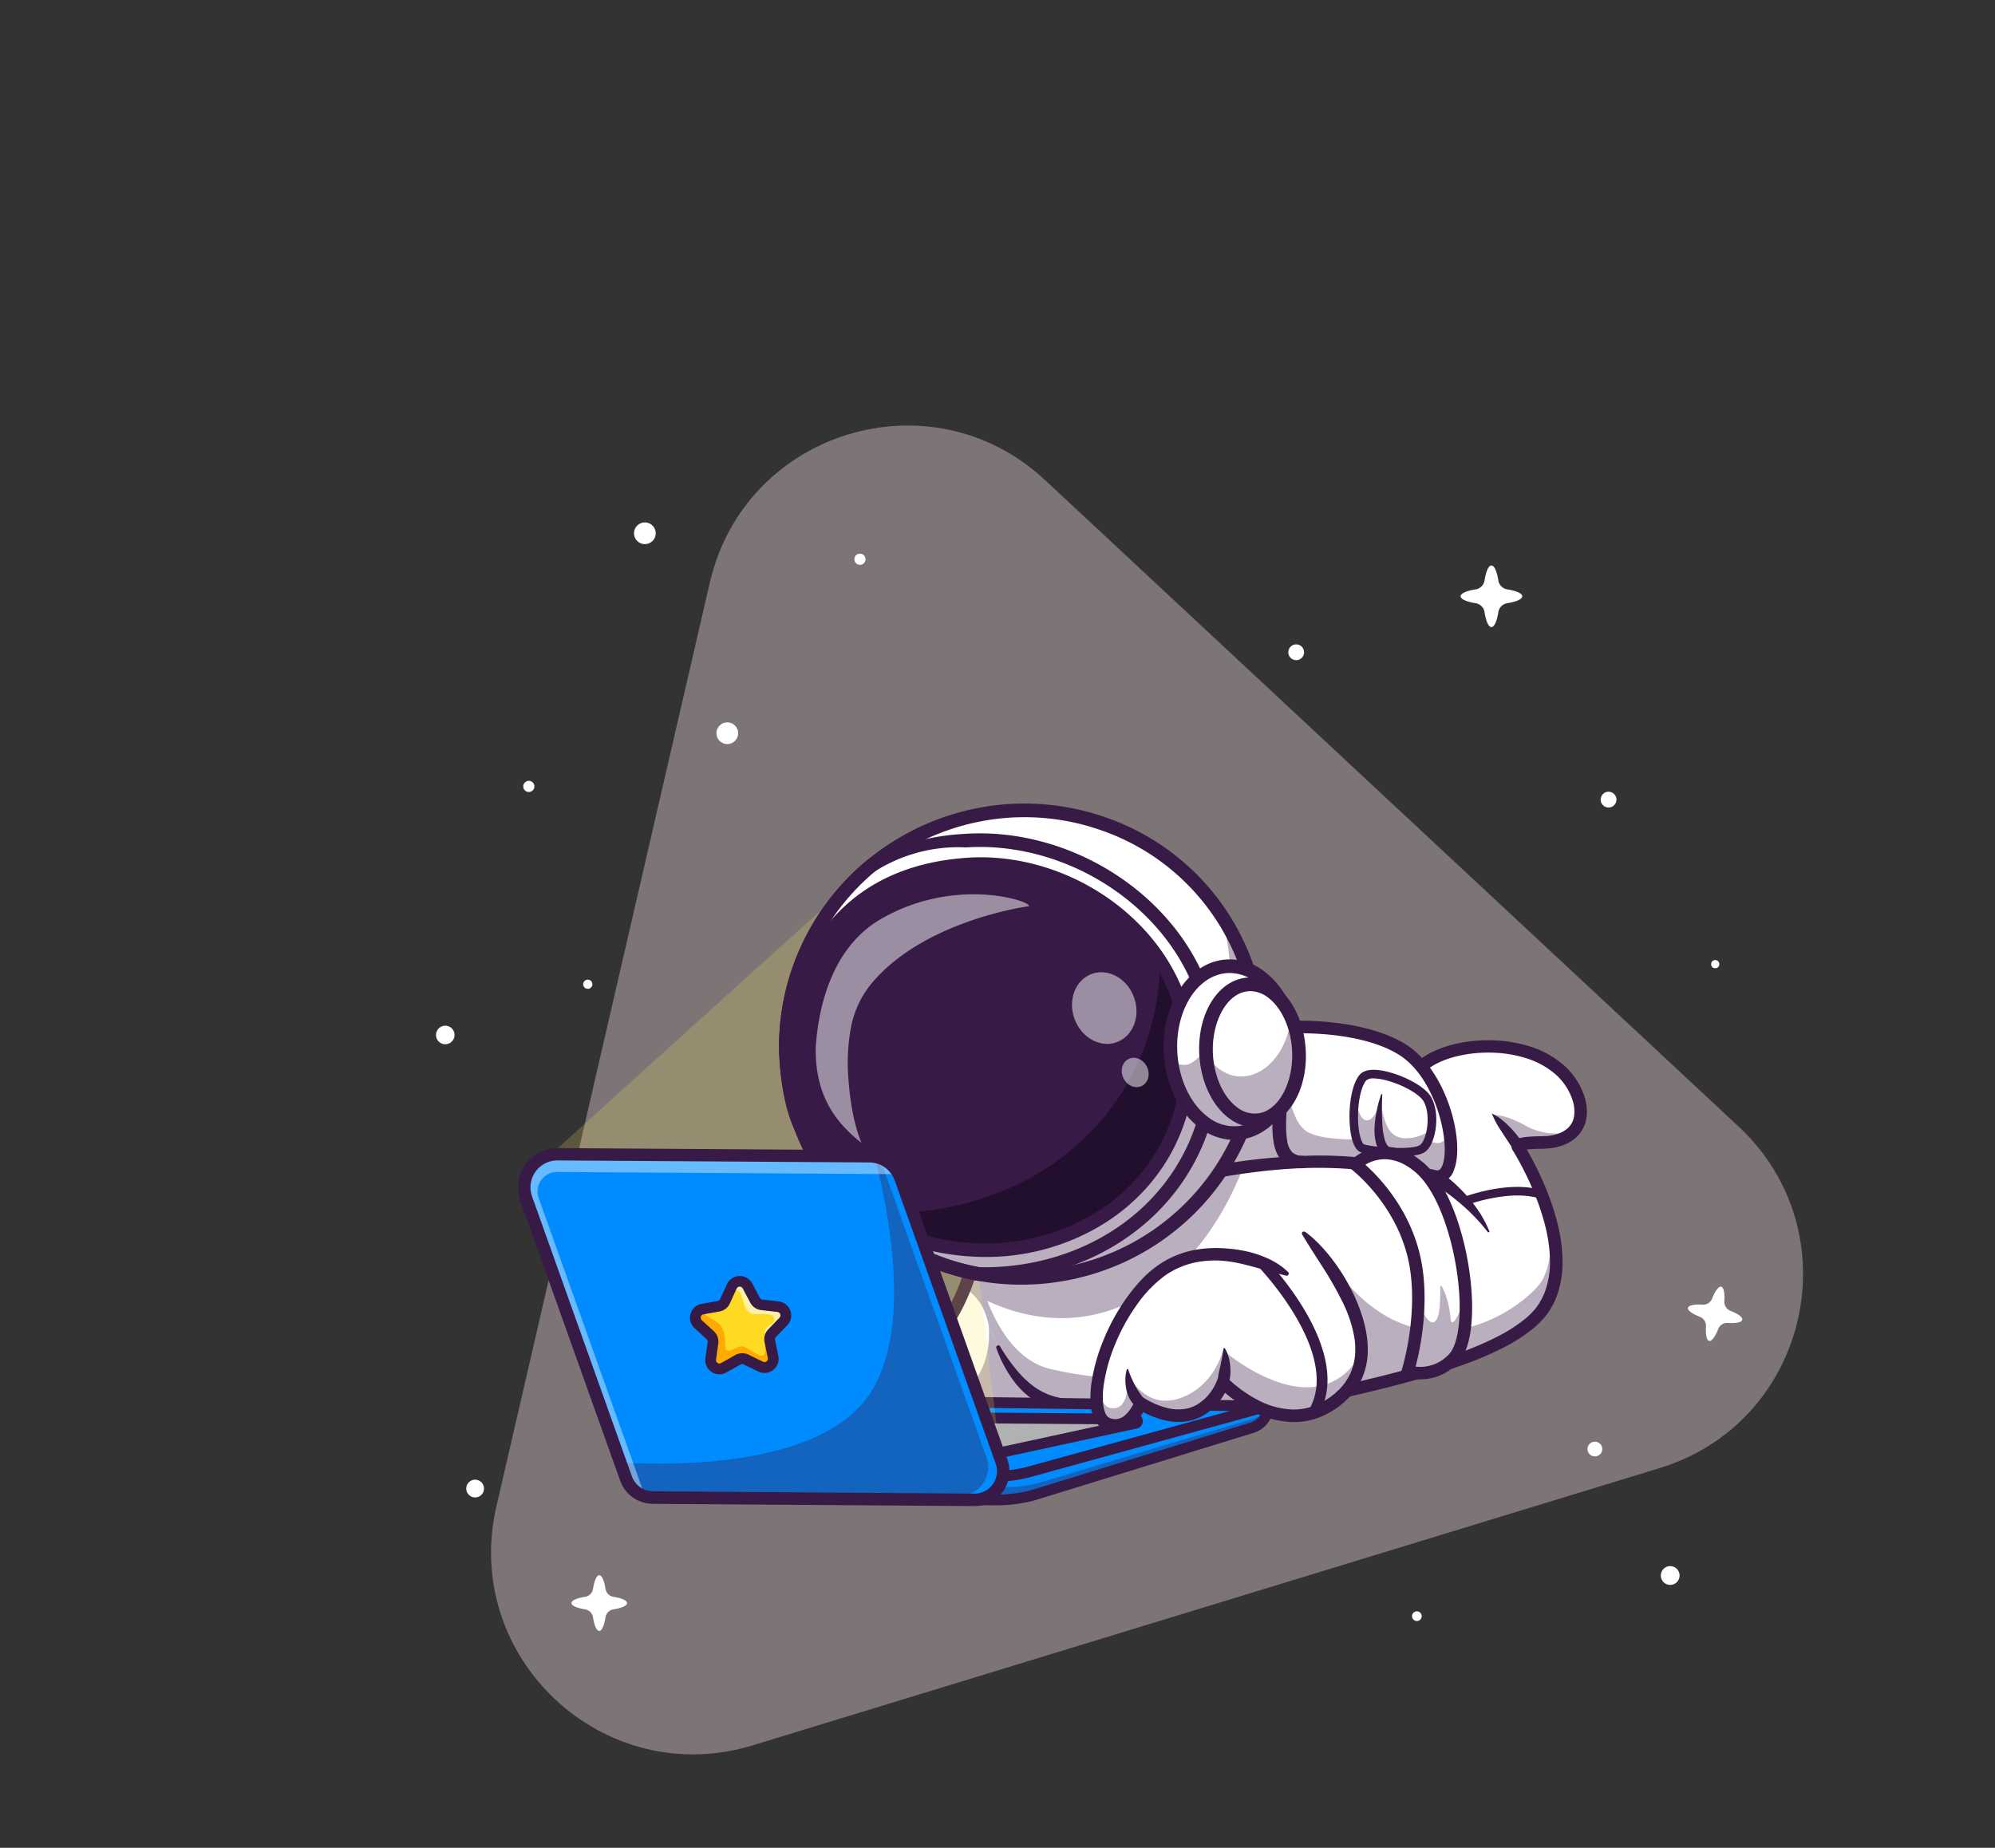 <svg xmlns="http://www.w3.org/2000/svg" width="522.471" height="483.963" viewBox="0 0 522.471 483.963"><rect x="0" y="0" width="522.471" height="483.963" fill="#333333" stroke="none"/><defs><style>.a{fill:#ffe9ea;opacity:0.36;}.b{fill:#fff;}.c{opacity:0.35;}.d{fill:#371a45;}.e{fill:#008cff;}.f{fill:#afb2b1;}.g{opacity:0.2;}.h{fill:#fce85b;}.i{fill:#220f2d;}.j{opacity:0.5;}.k{opacity:0.4;}.l{fill:#ffda22;}.m{opacity:0.6;}.n{fill:#fa0;}</style></defs><g transform="translate(-167.794 -1136.037)"><path class="a" d="M170.1,79.467c20.4-35.325,71.39-35.325,91.791,0L386.082,294.493c20.406,35.333-5.093,79.507-45.9,79.507H91.814c-40.8,0-66.3-44.173-45.9-79.507Z" transform="translate(167.794 1262.342) rotate(-17)"/><g transform="translate(281 1272)"><g transform="translate(0 0)"><g transform="translate(36.455 276.617)"><path class="b" d="M855.762,3097.492c0,.7-1.429,1.306-3.556,1.632a2.509,2.509,0,0,0-2.093,2.094c-.338,2.126-.945,3.556-1.632,3.556s-1.305-1.429-1.632-3.556a2.509,2.509,0,0,0-2.093-2.094c-2.127-.337-3.556-.945-3.556-1.632s1.429-1.3,3.556-1.643a2.508,2.508,0,0,0,2.093-2.093c.337-2.126.945-3.556,1.632-3.556s1.305,1.43,1.632,3.556a2.507,2.507,0,0,0,2.093,2.093C854.333,3096.187,855.762,3096.794,855.762,3097.492Z" transform="translate(-841.2 -3090.2)"/></g><g transform="translate(328.856 201.029)"><path class="b" d="M3453.8,2427.175c-.146.675-1.665.968-3.815.833a2.506,2.506,0,0,0-2.487,1.587c-.788,2-1.688,3.264-2.363,3.117s-.968-1.665-.833-3.814a2.506,2.506,0,0,0-1.587-2.487c-2-.788-3.275-1.688-3.117-2.363s1.677-.968,3.826-.833a2.5,2.5,0,0,0,2.487-1.586c.788-2,1.688-3.263,2.363-3.117s.968,1.666.833,3.826a2.5,2.5,0,0,0,1.587,2.487C3452.684,2425.6,3453.945,2426.5,3453.8,2427.175Z" transform="translate(-3439.583 -2418.498)"/></g><g transform="translate(269.317 12.144)"><path class="b" d="M2926.637,748.069c0,.765-1.575,1.44-3.938,1.812a2.8,2.8,0,0,0-2.318,2.318c-.371,2.363-1.047,3.939-1.812,3.939s-1.44-1.576-1.812-3.939a2.8,2.8,0,0,0-2.318-2.318c-2.363-.371-3.938-1.047-3.938-1.812s1.587-1.452,3.938-1.812a2.782,2.782,0,0,0,2.318-2.318c.371-2.363,1.047-3.939,1.812-3.939s1.44,1.576,1.812,3.939a2.8,2.8,0,0,0,2.318,2.318C2925.062,746.617,2926.637,747.292,2926.637,748.069Z" transform="translate(-2910.5 -740)"/></g><g transform="translate(305.132 70.538)"><g transform="translate(0 0)"><circle class="b" cx="2.071" cy="2.071" r="2.071" transform="translate(0 2.928) rotate(-45)"/></g></g><g transform="translate(302.031 241.117)"><g transform="translate(0 0)"><ellipse class="b" cx="1.936" cy="1.936" rx="1.936" ry="1.936" transform="translate(0 3.677) rotate(-71.766)"/></g></g><g transform="translate(321.73 274.214)"><g transform="translate(0 0)"><ellipse class="b" cx="2.464" cy="2.464" rx="2.464" ry="2.464" transform="translate(0 0.014) rotate(-0.163)"/></g></g><g transform="translate(74.331 53.145)"><g transform="translate(0 0)"><ellipse class="b" cx="2.847" cy="2.847" rx="2.847" ry="2.847" transform="translate(0 5.691) rotate(-88.223)"/></g></g><g transform="translate(224.181 32.805)"><ellipse class="b" cx="2.071" cy="2.071" rx="2.071" ry="2.071"/></g><g transform="translate(51.967 0)"><g transform="translate(0)"><ellipse class="b" cx="2.847" cy="2.847" rx="2.847" ry="2.847" transform="matrix(0.927, -0.376, 0.376, 0.927, 0, 2.14)"/></g></g><g transform="translate(8.418 251.104)"><g transform="translate(0 0)"><ellipse class="b" cx="2.329" cy="2.329" rx="2.329" ry="2.329" transform="translate(0 4.532) rotate(-76.597)"/></g></g><g transform="translate(334.923 115.493)"><g transform="translate(0)"><ellipse class="b" cx="1.069" cy="1.069" rx="1.069" ry="1.069"/></g></g><g transform="translate(256.077 285.552)"><g transform="translate(0 0)"><ellipse class="b" cx="1.272" cy="1.272" rx="1.272" ry="1.272" transform="matrix(0.604, -0.797, 0.797, 0.604, 0, 2.027)"/></g></g><g transform="translate(110.159 8.665)"><g transform="translate(0 0)"><ellipse class="b" cx="1.463" cy="1.463" rx="1.463" ry="1.463" transform="translate(0 0.904) rotate(-17.998)"/></g></g><g transform="translate(23.489 68.208)"><g transform="translate(0 0)"><ellipse class="b" cx="1.463" cy="1.463" rx="1.463" ry="1.463" transform="translate(0 0.78) rotate(-15.462)"/></g></g><g transform="translate(39.526 120.625)"><path class="b" d="M870.9,1705.225a1.2,1.2,0,1,1-1.17-1.227A1.189,1.189,0,0,1,870.9,1705.225Z" transform="translate(-868.498 -1703.999)"/></g><g transform="translate(0 131.702)"><g transform="translate(0 0)"><ellipse class="b" cx="2.431" cy="2.431" rx="2.431" ry="2.431" transform="matrix(0.795, -0.607, 0.607, 0.795, 0, 2.951)"/></g></g></g><g transform="translate(22.437 74.494)"><g transform="translate(86.266 117.735)"><path class="b" d="M1516.611,2340.3a51.717,51.717,0,0,1-12.75,25.365c-8.26,8.879-21.584,9.487-20.582,17.848h67.463Z" transform="translate(-1483.226 -2340.3)"/></g><g transform="translate(86.266 117.724)"><path class="b" d="M1550.742,2383.424h-67.463c-1-8.373,12.322-8.969,20.582-17.848a51.945,51.945,0,0,0,10.128-16.239,49.556,49.556,0,0,0,2.408-7.922c.157-.777.225-1.215.225-1.215l9.79,12.4,2.757,3.489,20.109,25.466Z" transform="translate(-1483.226 -2340.2)"/></g><g class="c" transform="translate(106.193 135.245)"><path class="d" d="M1707.89,2521.6H1660.3c3.646-1.913,6.91-5.053,10.938-7.618,6.313-4.029,6.887-14.517,5.852-18.084Z" transform="translate(-1660.3 -2495.9)"/></g><g transform="translate(84.633 116.104)"><path class="d" d="M1537.864,2372.283H1470.4a1.639,1.639,0,0,1-1.621-1.44c-.709-5.987,4.423-8.677,9.869-11.523,3.691-1.936,7.877-4.119,11.141-7.63a50.648,50.648,0,0,0,12.333-24.476,1.657,1.657,0,0,1,1.193-1.35,1.628,1.628,0,0,1,1.7.563l34.131,43.213a1.631,1.631,0,0,1-1.283,2.645Zm-65.82-3.264H1534.5l-29.9-37.855a53.981,53.981,0,0,1-12.424,22.742c-3.635,3.917-8.091,6.234-12.018,8.294C1475.454,2364.664,1472.517,2366.341,1472.044,2369.019Z" transform="translate(-1468.715 -2325.808)"/></g><g transform="translate(119.246 63.586)"><path class="b" d="M1934.611,1879.69c-1.362,2.78-4.546,4.569-9.43,4.591-6.212.034-6.347.878-6.3,1.069a.087.087,0,0,1,.011.034s1.058,1.654,2.5,4.389c0,.011.011.022.011.034.056.113.124.225.18.338,0,.011.011.022.011.034,4.321,8.316,11.568,25.657,4.22,37.248-9,14.19-50.268,21.167-64.616,24.926-11.771,3.083-33.6,4.445-51.855,2.262a101.344,101.344,0,0,1-11.366-1.98c-11.467-2.746-17.015-17.015-19.6-27.66a95.152,95.152,0,0,1-1.913-10.5c-.112-.957-.157-1.5-.157-1.5s30.35-25.837,72.876-28.56a110.954,110.954,0,0,1,21.8.731,95.219,95.219,0,0,1,21.19,5.087c2.014-5.807-4.738-15-.574-23.306,4.884-9.768,34.615-12.289,42.323,3.646C1935.612,1874.041,1935.815,1877.26,1934.611,1879.69Z" transform="translate(-1776.301 -1859.109)"/></g><g transform="translate(264.356 94.284)"><g transform="translate(0)"><path class="b" d="M3065.8,2131.9c.056.112.124.225.18.337A1.645,1.645,0,0,1,3065.8,2131.9Z" transform="translate(-3065.8 -2131.9)"/></g></g><g class="c" transform="translate(255.5 81.625)"><path class="d" d="M3009.156,2021.95c-1.361,2.779-4.546,4.569-9.43,4.591-6.212.034-6.347.878-6.3,1.069a103.307,103.307,0,0,0-6.325-8.17s2.577-.551,8.665,2.858C2999.164,2024.2,3006.107,2025.529,3009.156,2021.95Z" transform="translate(-2987.1 -2019.408)"/></g><g class="c" transform="translate(117.018 88.893)"><path class="d" d="M1908.261,2127.01c-25.59,23.845-91.635,33.028-127.837,25.207-9.768-2.34-15.248-13.054-18.253-22.765a13.86,13.86,0,0,0-5.626-7.461l-.045-.023c1.519-4.377,2.622-6.741,2.251-9.408,0,0,30.35-25.837,72.876-28.561-10.679,34.863-38.632,55.569-69.252,41.356,3.23,8.136,8.384,15.889,16.509,17.836,19.558,4.681,48.861,3.489,63.22-.281,4.693-1.227,5.1-35.166,9.97-28.054,23.587,34.513,52.26,10.837,55.523,5.323,2.791-4.727,2.487-11.062,2.228-15.912C1911.885,2111.885,1912.459,2120.393,1908.261,2127.01Z" transform="translate(-1756.5 -2084)"/></g><g transform="translate(118.777 61.997)"><path class="d" d="M1779.6,1925.138a44.854,44.854,0,0,0,5.379,7.4,25.545,25.545,0,0,0,3.275,2.982,17.326,17.326,0,0,0,3.725,2.138,19.41,19.41,0,0,0,4.2,1.159l2.25.45,2.284.36c3.039.507,6.111.822,9.183,1.125a172.467,172.467,0,0,0,37.091-.619,89.206,89.206,0,0,0,9.059-1.643l1.114-.259,1.148-.293,2.3-.562,4.58-1.058c6.1-1.384,12.176-2.78,18.2-4.366s11.974-3.354,17.758-5.525a84.372,84.372,0,0,0,8.44-3.669,41,41,0,0,0,7.584-4.828c.585-.45,1.08-.979,1.609-1.474.259-.259.473-.529.72-.8a6.614,6.614,0,0,0,.664-.821c.2-.281.405-.562.608-.855l.529-.934a7.618,7.618,0,0,0,.484-.957c.146-.326.3-.641.439-.979a22.653,22.653,0,0,0,1.407-8.586,39.466,39.466,0,0,0-1.238-8.9,63.773,63.773,0,0,0-2.892-8.676,81.273,81.273,0,0,0-3.972-8.294c-.371-.675-.754-1.339-1.137-1.992l-.292-.484-.146-.236-.067-.112-.034-.057a1.641,1.641,0,0,1-.214-.461,1.681,1.681,0,0,1-.068-.731,1.745,1.745,0,0,1,.157-.552,2.306,2.306,0,0,1,.214-.36,1.62,1.62,0,0,1,.2-.237c.067-.068.135-.124.2-.18s.1-.068.157-.113a2.125,2.125,0,0,1,.293-.169,5.352,5.352,0,0,1,.855-.326,14.983,14.983,0,0,1,2.633-.394c.822-.056,1.632-.09,2.442-.1.844,0,1.5-.056,2.228-.079a15.257,15.257,0,0,0,2.048-.36,7.479,7.479,0,0,0,3.376-1.767,5.409,5.409,0,0,0,1.6-3.174,9.089,9.089,0,0,0-.383-3.916c-.112-.326-.2-.664-.337-.99l-.416-.979c-.146-.326-.338-.619-.5-.934l-.248-.461-.292-.439a15.4,15.4,0,0,0-2.791-3.2,21.537,21.537,0,0,0-7.6-4.152,32.067,32.067,0,0,0-8.778-1.452c-.743-.045-1.5-.011-2.25-.011-.743.045-1.5.056-2.24.146a32.248,32.248,0,0,0-4.422.7,25.07,25.07,0,0,0-4.209,1.316,16.9,16.9,0,0,0-3.736,2.06l-.788.653c-.225.236-.472.461-.686.709-.18.259-.417.495-.574.754a9.314,9.314,0,0,0-.461.822,11.527,11.527,0,0,0-1.047,3.961,27.981,27.981,0,0,0,1.114,8.755c.36,1.519.743,3.072.99,4.738a11.5,11.5,0,0,1-.292,5.413,1.614,1.614,0,0,1-2.048,1.013l-.068-.022-.034-.011c-1.091-.428-2.318-.844-3.511-1.216s-2.408-.72-3.624-1.057q-3.663-.979-7.382-1.688c-2.476-.472-4.985-.878-7.495-1.159l-3.77-.416-3.781-.248a115.379,115.379,0,0,0-15.147.259,120.267,120.267,0,0,0-14.989,2.3,127.53,127.53,0,0,0-28.662,9.914c-9.126,4.445-17.791,9.667-26.535,14.956l-.022.011a.547.547,0,0,1-.754-.18.557.557,0,0,1,.068-.653,47.985,47.985,0,0,1,5.773-5.255c1.013-.81,2.059-1.575,3.117-2.341,1.069-.731,2.127-1.485,3.23-2.172a108.387,108.387,0,0,1,13.673-7.427,142.658,142.658,0,0,1,29.416-10.027,122.4,122.4,0,0,1,15.406-2.352,118.258,118.258,0,0,1,15.6-.259l3.894.247,3.882.428c2.588.281,5.154.7,7.708,1.193s5.1,1.069,7.618,1.744c1.26.349,2.51.7,3.759,1.092s2.464.8,3.758,1.305l-2.149.979a8.492,8.492,0,0,0,.146-3.883c-.2-1.429-.574-2.926-.934-4.445a31.141,31.141,0,0,1-1.193-9.79,14.628,14.628,0,0,1,1.339-5.064,12.137,12.137,0,0,1,.675-1.227,13.721,13.721,0,0,1,.844-1.114c.3-.338.63-.653.945-.968.338-.292.675-.563,1.024-.844a19.989,19.989,0,0,1,4.457-2.476,29.864,29.864,0,0,1,4.726-1.486,35.392,35.392,0,0,1,4.85-.765c.811-.09,1.632-.113,2.442-.157.81,0,1.632-.034,2.442.011a36.066,36.066,0,0,1,9.678,1.609,24.709,24.709,0,0,1,8.744,4.805,18.947,18.947,0,0,1,3.365,3.849,17.819,17.819,0,0,1,2.206,4.647,12.289,12.289,0,0,1,.484,5.345,8.737,8.737,0,0,1-2.554,5.03,10.839,10.839,0,0,1-4.816,2.577,17.071,17.071,0,0,1-2.566.461c-.833.045-1.744.1-2.464.09-.765.011-1.508.045-2.25.09a11.893,11.893,0,0,0-2,.293c-.124.034-.225.079-.236.079s.033-.011.045-.023l.034-.022a.671.671,0,0,0,.09-.079c.034-.045.034-.034.1-.124a.984.984,0,0,0,.135-.236,1.2,1.2,0,0,0,.113-.416,1.363,1.363,0,0,0-.056-.585c-.113-.315-.236-.461-.146-.338l.045.068.079.135.157.259.315.518c.4.686.81,1.384,1.193,2.082a84.255,84.255,0,0,1,4.13,8.631,66.742,66.742,0,0,1,3.038,9.126,42.4,42.4,0,0,1,1.339,9.644,25.89,25.89,0,0,1-1.632,9.813c-.146.394-.338.777-.518,1.159a8.244,8.244,0,0,1-.574,1.136l-.63,1.1c-.236.36-.495.709-.754,1.058a8.742,8.742,0,0,1-.81,1c-.281.315-.552.653-.856.946-.607.574-1.193,1.182-1.845,1.688a43.825,43.825,0,0,1-8.2,5.244,85.885,85.885,0,0,1-8.766,3.8c-5.942,2.228-12,4.017-18.073,5.627s-12.209,3-18.309,4.4l-4.558,1.058-2.262.552-1.125.281-1.17.281a90.5,90.5,0,0,1-9.4,1.71,180.218,180.218,0,0,1-18.894,1.418,161.258,161.258,0,0,1-18.939-.54c-3.151-.281-6.3-.664-9.43-1.227l-2.341-.427-2.329-.529a20.988,20.988,0,0,1-4.771-1.531,20.655,20.655,0,0,1-7.6-6.4,32.144,32.144,0,0,1-4.49-8.507.547.547,0,0,1,.326-.7.46.46,0,0,1,.631.191Z" transform="translate(-1772.131 -1844.992)"/></g><g transform="translate(99.227 157.077)"><path class="e" d="M1633.848,2714.062l57.268-17.656a6,6,0,0,0,4.535-5.773h0l-97.25-.731v25.05l25.646.27A38.311,38.311,0,0,0,1633.848,2714.062Z" transform="translate(-1598.4 -2689.901)"/></g><g class="c" transform="translate(99.238 159.44)"><path class="d" d="M1695.5,2710.9a5.994,5.994,0,0,1-4.287,4.141l-57.268,17.656a37.955,37.955,0,0,1-9.8,1.159l-25.646-.27,1.62-3.5,25.646.439a38.385,38.385,0,0,0,9.813-1.1l57.38-17.183A5.841,5.841,0,0,0,1695.5,2710.9Z" transform="translate(-1598.5 -2710.9)"/></g><g transform="translate(97.82 155.659)"><path class="d" d="M1613.358,2705.456h-.428l-27.03-.292V2677.3l100.075.743-.011,1.406a7.411,7.411,0,0,1-5.559,7.123l-57.313,17.668A39.9,39.9,0,0,1,1613.358,2705.456Zm9.4-2.577Zm-34.041-.507,24.251.259a36.779,36.779,0,0,0,9.408-1.115l57.3-17.667a4.606,4.606,0,0,0,3.241-3.016l-94.212-.709Z" transform="translate(-1585.9 -2677.3)"/></g><g transform="translate(99.227 156.593)"><path class="e" d="M1632.238,2704.269l63.108-17.386c.045-.011.034-.068-.011-.068L1598.4,2685.6v19.648h25.218A38.276,38.276,0,0,0,1632.238,2704.269Z" transform="translate(-1598.4 -2685.6)"/></g><g transform="translate(112.899 160.88)"><path class="f" d="M1728.351,2733.918l40.444-8.778a.545.545,0,0,0-.1-1.08l-48.794-.36v11.467Z" transform="translate(-1719.9 -2723.7)"/></g><g transform="translate(111.493 159.451)"><path class="d" d="M1707.4,2725.517V2711l50.212.371a1.951,1.951,0,0,1,.337,3.871l-40.489,8.789Zm9.858-2.87Zm-7.044-8.811v8.417l6.8-1,32.826-7.123Zm47.365.36h0Zm-.18-1.7c-.011,0-.034.011-.045.011Z" transform="translate(-1707.4 -2711)"/></g><g transform="translate(97.831 155.164)"><path class="d" d="M1612.625,2695.384H1586V2672.9l99.6,1.249.169,1.271a1.44,1.44,0,0,1-1.058,1.553l-63.153,17.4A40.526,40.526,0,0,1,1612.625,2695.384Zm8.609-2.385Zm-32.432-.428h23.812a37.215,37.215,0,0,0,8.271-.934l53.745-14.81-85.839-1.069v16.812Zm95.506-15.63h0Z" transform="translate(-1586 -2672.9)"/></g><g transform="translate(233.569 93.118)"><path class="d" d="M2794.458,2121.665a23.168,23.168,0,0,1,3.083,1.531c.979.563,1.924,1.182,2.836,1.834a40.573,40.573,0,0,1,5.12,4.389,38.517,38.517,0,0,1,4.332,5.143l.934,1.4c.293.484.563.968.833,1.451l.4.732.36.754c.236.506.461,1.013.686,1.519a.222.222,0,0,1-.124.3.241.241,0,0,1-.281-.067l-.011-.011a50.574,50.574,0,0,0-4.3-4.828,53.019,53.019,0,0,0-4.794-4.2c-1.666-1.305-3.41-2.5-5.165-3.668-.45-.281-.889-.574-1.328-.855l-1.339-.844-2.645-1.632-.079-.045a1.634,1.634,0,0,1,1.475-2.9Z" transform="translate(-2792.209 -2121.546)"/></g><g transform="translate(255.061 81.185)"><g transform="translate(0)"><path class="d" d="M2983.2,2015.5a13.009,13.009,0,0,1,2.6,1.632,22.211,22.211,0,0,1,2.206,2.025,27.209,27.209,0,0,1,1.98,2.273,16.144,16.144,0,0,1,1.654,2.6,1.41,1.41,0,0,1-2.431,1.418l-.011-.011c-1.035-1.508-2.082-3.094-3.14-4.715-.518-.81-1.08-1.609-1.553-2.476A20.591,20.591,0,0,1,2983.2,2015.5Z" transform="translate(-2983.2 -2015.5)"/></g></g><g transform="translate(172.322 58.517)"><path class="b" d="M2256.072,1819.13c6.527-5.739,37.09-8.035,51.236.878,12.986,8.192,16.329,34.907,8.44,33.163-17.735-3.916-31.779-5.672-57.965-1.1C2240.869,1854.42,2249.545,1824.869,2256.072,1819.13Z" transform="translate(-2247.953 -1814.062)"/></g><g class="c" transform="translate(172.325 69.155)"><path class="d" d="M2315.755,1937.082c-17.735-3.916-31.779-5.672-57.965-1.1-9.036,1.26-10.758-6.617-9.408-15.079.968,4.265,3.759,7.045,9.408,6.268,7.821-1.362,18.838-18.568,18.838-18.568s.472,14.168,6.009,16.97c6.955,3.522,23.531.6,33.119,2.712,1.924.428,3.173-.833,3.781-3.094C2320.74,1932.22,2319.536,1937.915,2315.755,1937.082Z" transform="translate(-2247.974 -1908.6)"/></g><g transform="translate(170.731 56.878)"><path class="d" d="M2303.886,1841.958a4.873,4.873,0,0,1-1.046-.113c-19.03-4.2-32.466-5.435-57.335-1.092-.022,0-.034.011-.056.011-6.291.878-9.126-2.239-10.4-5.008-3.849-8.406,2.037-26.062,7.394-30.766,7.359-6.471,38.7-8.395,53.183.731,10.69,6.741,15.63,25.5,12.547,32.994A4.663,4.663,0,0,1,2303.886,1841.958Zm-31.16-7.146c10.668,0,19.975,1.463,30.811,3.849.383.09,1.036.225,1.621-1.193,2.3-5.581-1.564-22.878-11.276-29-13.707-8.642-43.517-6.11-49.289-1.035h0c-4.13,3.635-9.959,19.6-6.583,26.963,1.193,2.6,3.466,3.624,6.955,3.14A160.7,160.7,0,0,1,2272.726,1834.812Zm-29.2-28.606Z" transform="translate(-2233.813 -1799.5)"/></g><g transform="translate(218.894 70.88)"><path class="b" d="M2664.123,1924.933c-3.263,4.265-2.925,17.566.045,18.455s13.47,1.778,15.766-.1,3.32-9.07,1.114-12.851C2678.831,1926.633,2666.52,1921.794,2664.123,1924.933Z" transform="translate(-2661.806 -1923.923)"/></g><g class="c" transform="translate(218.894 76.965)"><path class="d" d="M2682.1,1986.249c-.337,2.228-1.114,4.175-2.16,5.03-2.307,1.868-12.795.979-15.777.1-2.161-.642-2.926-7.844-1.935-13.38.427,3.365,1.564,6.122,3.049,6.009,2.341-.18,3.556-5.1,3.556-5.1s.585,6.111,2.926,8.406c2.915,2.881,8.417.619,9.88-.574A2.8,2.8,0,0,0,2682.1,1986.249Z" transform="translate(-2661.802 -1978)"/></g><g transform="translate(217.776 69.741)"><path class="d" d="M2664.725,1936.523a42.707,42.707,0,0,1-9.689-1.047c-1.012-.3-1.8-1.294-2.341-2.948-1.35-4.141-1.215-13.425,1.711-17.274.822-1.08,2.33-1.564,4.456-1.429,4.67.292,12.356,3.668,14.348,7.056,2.521,4.31,1.351,12.075-1.373,14.292C2670.611,1936.186,2667.764,1936.523,2664.725,1936.523Zm-6.5-20.458a2.715,2.715,0,0,0-2.025.563h0c-2.24,2.926-2.678,11.186-1.362,15.214.36,1.114.731,1.452.833,1.486,3.072.912,12.986,1.531,14.742.113,1.767-1.44,2.847-7.99.855-11.4-1.44-2.464-8.237-5.683-12.536-5.953A3.819,3.819,0,0,0,2658.221,1916.065Zm-2.915-.113Z" transform="translate(-2651.871 -1913.803)"/></g><g transform="translate(224.331 76.114)"><path class="d" d="M2712.152,1970.6a72.457,72.457,0,0,0,.034,8.125,17.505,17.505,0,0,0,.642,3.736,4.608,4.608,0,0,0,.675,1.4,1.656,1.656,0,0,0,.923.641l.2.056a1.113,1.113,0,0,1-.461,2.172c-.236-.034-.484-.056-.731-.113a5.457,5.457,0,0,1-.709-.281,3.816,3.816,0,0,1-1.126-.923,5.822,5.822,0,0,1-1.114-2.262,13.437,13.437,0,0,1-.326-4.4,28.439,28.439,0,0,1,.574-4.175,31.447,31.447,0,0,1,1.114-4.029.164.164,0,0,1,.2-.1.16.16,0,0,1,.1.158Z" transform="translate(-2710.117 -1970.44)"/></g><g transform="translate(197.591 62.643)"><path class="d" d="M2478.667,1851.774c-.642,2.746-1.4,5.5-1.756,8.136-.056.326-.068.653-.1.968l-.09,1.069-.18,2.138-.315,4.242c-.09,1.407-.146,2.8-.146,4.175a23.475,23.475,0,0,0,.292,3.95,5.639,5.639,0,0,0,1.26,2.915,4.026,4.026,0,0,0,2.768.99h.056a1.627,1.627,0,0,1-.068,3.252,8.608,8.608,0,0,1-2.622-.315,6.2,6.2,0,0,1-2.532-1.429,7.018,7.018,0,0,1-1.621-2.307,11.539,11.539,0,0,1-.743-2.431,24.381,24.381,0,0,1-.371-4.625c0-1.5.1-2.971.214-4.423s.27-2.892.45-4.332l.259-2.149.135-1.069c.067-.382.124-.788.2-1.159a23.432,23.432,0,0,1,1.362-4.31,25.736,25.736,0,0,1,2.037-3.95.824.824,0,0,1,1.5.63Z" transform="translate(-2472.5 -1850.731)"/></g><g transform="translate(219.31 91.514)"><path class="b" d="M2691.146,2161.214a11.9,11.9,0,0,1-11.906,3.275,70.823,70.823,0,0,0,2.746-18.016,54.46,54.46,0,0,0-.45-8.361c-2.4-17.612-16.036-27.8-16.036-27.8s7.314-7.292,16.779.754c7.033,5.987,11.534,21.55,12.109,34.019C2694.736,2152.358,2693.734,2158.57,2691.146,2161.214Z" transform="translate(-2665.5 -2107.287)"/></g><g class="c" transform="translate(233.05 126.246)"><g transform="translate(0)"><path class="d" d="M2799.506,2435.121a11.9,11.9,0,0,1-11.906,3.275,70.83,70.83,0,0,0,2.745-18.016c1.182,2.824,2.746,5.66,4.1,5.109,1.924-.765,1.542-7.427,1.71-9.487.056-.641,2.127,2.836,2.645,8.451.326,3.41,2.6-1.924,3.939-5.458C2803.1,2426.265,2802.094,2432.476,2799.506,2435.121Z" transform="translate(-2787.6 -2415.926)"/></g></g><g transform="translate(216.823 89.902)"><path class="d" d="M2662.9,2153.868a12.547,12.547,0,0,1-3.8-.552l-1.5-.518.472-1.508c.045-.124,3.984-12.829,2.229-25.668-2.273-16.689-15.271-26.614-15.395-26.715l-1.508-1.125,1.328-1.328c.079-.079,8.5-8.249,18.984.675,7.573,6.437,12.12,22.6,12.694,35.245.225,4.816.034,13.458-3.713,17.273A13.424,13.424,0,0,1,2662.9,2153.868Zm-1.238-3.331a10.283,10.283,0,0,0,8.7-3.185c2.071-2.115,3.117-7.663,2.791-14.843-.529-11.647-4.76-27.131-11.546-32.9-5.919-5.03-10.781-3.342-13.11-1.947,3.826,3.4,13.042,12.952,15.034,27.514C2665.006,2136.043,2662.733,2146.509,2661.664,2150.538Z" transform="translate(-2643.4 -2092.961)"/></g><g class="g" transform="translate(6.005 19.855)"><path class="h" d="M770,1544.928s82.149-74.485,82.554-74.429c-51.607,64.087,32.229,104.6,32.229,104.6l6.313,53.07Z" transform="translate(-770 -1470.5)"/></g><g transform="translate(68.401)"><g transform="translate(1.631 1.62)"><g transform="translate(0.181 0.18)"><path class="b" d="M1349.848,1403.827a60.755,60.755,0,0,0,22.574,21.134,59.761,59.761,0,0,0,6,2.836c1,.416,2.037.8,3.083,1.17a62.586,62.586,0,0,0,27.627,3.14c1.182-.135,2.363-.3,3.534-.495a62.382,62.382,0,0,0,48.231-39.915,60.617,60.617,0,0,0-37.2-78.12,62.224,62.224,0,0,0-18.793-3.489c-.732-.023-1.463-.034-2.194-.023-1.958.011-3.916.113-5.852.3a63.368,63.368,0,0,0-25.264,8.136c-1.227.709-2.419,1.452-3.6,2.239a62.182,62.182,0,0,0-23.688,30.125A60.208,60.208,0,0,0,1349.848,1403.827Z" transform="translate(-1340.572 -1310.061)"/></g><path class="d" d="M1400.751,1431.26c-.979,0-1.947-.022-2.915-.068a63.192,63.192,0,0,1-17.825-3.466c-1.148-.405-2.16-.8-3.083-1.182a63.452,63.452,0,0,1-6.009-2.847,60.988,60.988,0,0,1-22.63-21.19,60.291,60.291,0,0,1-5.581-53.126,61.919,61.919,0,0,1,18.646-26.389c1.6-1.328,3.32-2.611,5.12-3.826,1.159-.776,2.363-1.531,3.6-2.239a63.427,63.427,0,0,1,12.187-5.413,62.794,62.794,0,0,1,13.144-2.746c1.936-.191,3.9-.293,5.863-.3.765-.011,1.508,0,2.206.022a62.348,62.348,0,0,1,18.838,3.5,60.88,60.88,0,0,1,35.223,31.588,60.228,60.228,0,0,1,2.093,46.757,62.713,62.713,0,0,1-48.366,40.039c-1.17.2-2.363.371-3.545.506A65.671,65.671,0,0,1,1400.751,1431.26Zm-52.17-28.943a60.66,60.66,0,0,0,22.506,21.066,65.638,65.638,0,0,0,5.976,2.836c.923.383,1.924.765,3.072,1.17a63.453,63.453,0,0,0,9.5,2.51,60.555,60.555,0,0,0,8.226.934,62.435,62.435,0,0,0,9.824-.315c1.17-.135,2.352-.3,3.522-.5a62.318,62.318,0,0,0,48.085-39.8,60.422,60.422,0,0,0-37.091-77.884,62.017,62.017,0,0,0-18.737-3.477c-.686-.022-1.429-.034-2.194-.022-1.947.011-3.916.112-5.84.3a63.052,63.052,0,0,0-25.185,8.114c-1.227.709-2.442,1.463-3.59,2.228a61.906,61.906,0,0,0-23.62,30.046,59.907,59.907,0,0,0,5.548,52.789Z" transform="translate(-1338.967 -1308.461)"/></g><g class="c" transform="translate(4.19 29.251)"><path class="d" d="M1479.634,1608.173a62.326,62.326,0,0,1-48.231,39.915c-1.17.2-2.341.36-3.534.5a62.981,62.981,0,0,1-27.638-3.14c-1.047-.371-2.071-.765-3.072-1.17a60.824,60.824,0,0,1-35.459-39.307,60.58,60.58,0,0,0,21.809,19.94,62.389,62.389,0,0,0,6,2.847c1,.416,2.037.8,3.072,1.17a63.612,63.612,0,0,0,9.52,2.521,62.25,62.25,0,0,0,18.106.63c1.182-.135,2.363-.3,3.534-.506a62.382,62.382,0,0,0,48.231-39.915,60.182,60.182,0,0,0,1.305-37.653A60.279,60.279,0,0,1,1479.634,1608.173Z" transform="translate(-1361.7 -1554)"/></g><g transform="translate(0.41 0.416)"><path class="d" d="M1391.115,1422.968q-1.485,0-2.971-.068a64.12,64.12,0,0,1-18.174-3.522c-1.171-.416-2.206-.81-3.151-1.2a61.99,61.99,0,0,1-34.9-78.7,63.021,63.021,0,0,1,19.006-26.906,62.109,62.109,0,0,1,5.21-3.894c1.182-.788,2.419-1.564,3.68-2.284a64.612,64.612,0,0,1,25.815-8.316c1.969-.191,3.984-.3,5.987-.3.776-.011,1.542,0,2.262.022a63.61,63.61,0,0,1,19.187,3.567,61.989,61.989,0,0,1,38.047,79.9,63.864,63.864,0,0,1-49.289,40.8c-1.193.2-2.408.371-3.6.506A62.978,62.978,0,0,1,1391.115,1422.968Zm-51.146-30.789a59.518,59.518,0,0,0,22.056,20.65,60.477,60.477,0,0,0,5.863,2.78c.911.371,1.891.754,3.016,1.148a60.959,60.959,0,0,0,9.307,2.453,60.64,60.64,0,0,0,17.7.608c1.148-.135,2.307-.293,3.455-.484a61.1,61.1,0,0,0,47.151-39.026,58.684,58.684,0,0,0-2.037-45.553,59.325,59.325,0,0,0-34.322-30.778,61.031,61.031,0,0,0-18.365-3.41c-.686-.023-1.4-.034-2.149-.023-1.924.011-3.849.113-5.728.293a61.668,61.668,0,0,0-24.7,7.956c-1.2.7-2.386,1.429-3.511,2.183a61.08,61.08,0,0,0-4.985,3.725,60.19,60.19,0,0,0-18.174,25.725,58.666,58.666,0,0,0,5.424,51.754Z" transform="translate(-1328.109 -1297.761)"/></g><g transform="translate(0.011)"><path class="d" d="M1387.962,1420.08c-1,0-1.992-.022-2.982-.068a64.489,64.489,0,0,1-18.275-3.556c-1.182-.416-2.217-.821-3.173-1.215a65.187,65.187,0,0,1-6.156-2.915,62.7,62.7,0,0,1-23.238-21.752h0a61.886,61.886,0,0,1-5.728-54.533,63.781,63.781,0,0,1,24.375-30.991c1.182-.8,2.431-1.564,3.7-2.3a65.137,65.137,0,0,1,25.984-8.372c1.981-.2,4.006-.3,6.021-.315.788-.011,1.553,0,2.273.034a64.146,64.146,0,0,1,19.311,3.59,62.482,62.482,0,0,1,36.145,32.421,61.807,61.807,0,0,1,2.149,47.995,64.279,64.279,0,0,1-49.6,41.063c-1.2.2-2.419.371-3.624.518A66.9,66.9,0,0,1,1387.962,1420.08Zm-50.8-31.4a58.981,58.981,0,0,0,21.91,20.5,62.26,62.26,0,0,0,5.818,2.757c.9.371,1.879.743,3,1.148a60.1,60.1,0,0,0,9.239,2.442,59.142,59.142,0,0,0,8.012.911,60.684,60.684,0,0,0,9.577-.315c1.136-.135,2.3-.293,3.432-.484A60.739,60.739,0,0,0,1445,1376.879a58.28,58.28,0,0,0-2.026-45.249,58.961,58.961,0,0,0-34.1-30.575,60.561,60.561,0,0,0-18.253-3.387c-.675-.023-1.384-.034-2.127-.023-1.913.011-3.826.1-5.694.293a61.522,61.522,0,0,0-24.543,7.911c-1.2.686-2.374,1.418-3.488,2.172a60.348,60.348,0,0,0-23.013,29.258,58.321,58.321,0,0,0,5.4,51.4Z" transform="translate(-1324.569 -1294.062)"/></g><g transform="translate(1.854 15.857)"><path class="d" d="M1360.2,1526.792c37.7,22.731,86,1.8,86.132-41.524.09-29.472-29.078-52.114-57.763-50.178-20.875,1.407-40.692,11.782-47.567,44.349,0,0-.788,14.865,3.826,24.442a137.34,137.34,0,0,0,10.758,18.107Z" transform="translate(-1340.947 -1434.974)"/></g><g transform="translate(20.169 41.337)"><path class="i" d="M1590.755,1686.213c-.124,43.325-48.434,64.245-86.121,41.524l-.934-.979c40.3,4.524,78.705-21.55,79.662-65.359A45.563,45.563,0,0,1,1590.755,1686.213Z" transform="translate(-1503.7 -1661.4)"/></g><g transform="translate(0 7.808)"><path class="d" d="M1378.252,1480.665c-.518,0-1.047-.011-1.564-.022l-.281-.023a63.507,63.507,0,0,1-9.8-2.588c-1.182-.416-2.217-.822-3.173-1.215a65.228,65.228,0,0,1-6.156-2.914,62.7,62.7,0,0,1-23.238-21.752h0a61.885,61.885,0,0,1-5.728-54.533,63.387,63.387,0,0,1,19.13-27.075l.146-.113.158-.09a63.039,63.039,0,0,1,25.421-6.763c17.3-1.159,35.459,5.492,48.569,17.791,11.816,11.085,18.3,25.432,18.264,40.41-.045,16.295-5.942,30.62-17.026,41.434C1411.539,1474.352,1395.312,1480.665,1378.252,1480.665Zm-1.35-3.59c16.632.349,32.511-5.649,43.584-16.441,10.387-10.128,15.9-23.575,15.946-38.88.045-13.976-6.043-27.39-17.127-37.788-12.412-11.636-29.562-17.926-45.891-16.835a40.688,40.688,0,0,0-41.749,31.7,58.314,58.314,0,0,0,5.4,51.4h0a58.978,58.978,0,0,0,21.91,20.5,62.258,62.258,0,0,0,5.818,2.757c.9.371,1.879.743,3,1.148A58.73,58.73,0,0,0,1376.9,1477.075Z" transform="translate(-1324.469 -1363.446)"/></g><g transform="translate(0.036 14.078)"><path class="d" d="M1378.725,1523.849a65.607,65.607,0,0,1-33.8-9.554l-.2-.124-4.951-5.177a138.01,138.01,0,0,1-10.916-18.365c-4.76-9.869-4.04-24.678-4.006-25.308l.034-.27c6.032-28.583,22.585-43.978,49.2-45.767,15.439-1.035,31.655,4.9,43.358,15.878,10.556,9.892,16.351,22.72,16.306,36.089-.056,19.378-9.588,35.853-26.164,45.181A58.7,58.7,0,0,1,1378.725,1523.849Zm-31.745-12.491c18.658,11.152,41.187,11.906,58.877,1.958,15.417-8.676,24.3-24.014,24.341-42.076.034-12.379-5.356-24.262-15.181-33.478-11.006-10.319-26.208-15.89-40.68-14.922-24.78,1.665-40.23,16.069-45.913,42.8-.056,1.474-.484,14.865,3.657,23.429A137.438,137.438,0,0,0,1342.6,1506.8Z" transform="translate(-1324.787 -1419.167)"/></g><g transform="translate(102.456 42.595)"><path class="b" d="M2267,1691.718c1.441,11.985-4.524,22.912-13.324,24.408s-17.093-6.988-18.534-18.973a1.729,1.729,0,0,1-.022-.225c-1.339-11.883,4.614-22.687,13.346-24.183,6.8-1.159,13.29,3.646,16.565,11.411A28.475,28.475,0,0,1,2267,1691.718Z" transform="translate(-2234.929 -1672.573)"/></g><g class="c" transform="translate(102.644 54.177)"><path class="d" d="M2268.481,1783.062c1.44,11.985-4.524,22.912-13.324,24.408s-17.094-6.988-18.534-18.973a1.617,1.617,0,0,1-.022-.225,4.428,4.428,0,0,0,4.76,1.26c3.488-1.328,8.969-10.128,8.969-10.128s7.01-1.744,16.182-3.905A28.5,28.5,0,0,1,2268.481,1783.062Z" transform="translate(-2236.601 -1775.5)"/></g><g transform="translate(100.677 40.809)"><path class="d" d="M2237.6,1704a14.951,14.951,0,0,1-8.991-3.151c-5-3.725-8.372-10.128-9.261-17.566-1.542-12.9,5.1-24.723,14.8-26.377a14.53,14.53,0,0,1,11.343,2.959c5,3.725,8.373,10.128,9.262,17.566h0c1.542,12.9-5.1,24.723-14.8,26.377A15.28,15.28,0,0,1,2237.6,1704Zm-1.137-43.719a9.886,9.886,0,0,0-1.722.146c-7.854,1.339-13.177,11.411-11.849,22.439.765,6.369,3.7,12.03,7.855,15.124a11.077,11.077,0,0,0,8.609,2.3c7.855-1.339,13.177-11.411,11.85-22.439-.765-6.369-3.7-12.03-7.854-15.124A11.47,11.47,0,0,0,2236.462,1660.282Z" transform="translate(-2219.124 -1656.704)"/></g><g transform="translate(110.428 47.96)"><g transform="translate(0 0)"><ellipse class="b" cx="13.132" cy="17.364" rx="13.132" ry="17.364" transform="translate(0 0.615) rotate(-1.341)"/></g><g transform="translate(0.227 0.108)"><path class="d" d="M2321.293,1756.344a10.388,10.388,0,0,1-3.646-.675c-7.078-2.622-11.3-12.334-9.408-21.64,1.058-5.188,3.8-9.362,7.562-11.444a10.229,10.229,0,0,1,8.766-.7c7.078,2.622,11.3,12.334,9.408,21.64-1.058,5.188-3.8,9.362-7.562,11.444A10.5,10.5,0,0,1,2321.293,1756.344Zm-.383-34.761a10.018,10.018,0,0,0-4.94,1.328c-3.657,2.037-6.347,6.111-7.371,11.2-1.856,9.127,2.262,18.647,9.172,21.213a9.846,9.846,0,0,0,8.451-.675c3.657-2.037,6.347-6.11,7.371-11.2h0c1.857-9.126-2.262-18.647-9.171-21.212A10.14,10.14,0,0,0,2320.91,1721.583Z" transform="translate(-2307.788 -1721.213)"/></g></g><g class="c" transform="translate(111.242 56.619)"><path class="d" d="M2314.288,1815.037a20.522,20.522,0,0,1-1.125-9.757c3.308,6.763,10.173,8.845,15.889,4.557,3.691-2.768,6.066-7.551,6.673-12.637.214.427.405.878.585,1.339,3.016,7.81.54,17.836-5.536,22.394S2317.3,1822.846,2314.288,1815.037Z" transform="translate(-2313.006 -1797.2)"/></g><g transform="translate(110.001 45.552)"><path class="d" d="M2316.521,1738.087a11.185,11.185,0,0,1-6.718-2.363c-4.051-3-6.9-8.575-7.63-14.9-1.26-10.859,3.759-20.436,11.422-21.809a10.818,10.818,0,0,1,8.519,2.206c4.051,3,6.9,8.575,7.63,14.9h0c1.26,10.859-3.759,20.436-11.422,21.809A10.782,10.782,0,0,1,2316.521,1738.087Zm-1.148-35.65a6.581,6.581,0,0,0-1.148.1c-5.615,1-9.509,9.194-8.508,17.881.619,5.357,2.948,10.016,6.212,12.446a7.376,7.376,0,0,0,5.761,1.553c5.616-1,9.509-9.194,8.508-17.881-.619-5.356-2.948-10.015-6.212-12.446A7.756,7.756,0,0,0,2315.374,1702.437Z" transform="translate(-2301.98 -1698.853)"/></g><g class="j" transform="translate(9.569 23.772)"><path class="b" d="M1465.35,1508.422s-27.008,3.534-40.962,19.941c-.011.022-.034.034-.045.056a25.38,25.38,0,0,0-5.649,12.063,51.283,51.283,0,0,0-.574,13.718c.878,11.175,3.421,16.238,3.421,16.238-6.909-5.368-11.073-11.771-11.895-21.066-.079-.923-.124-1.868-.146-2.847v-.687a62.981,62.981,0,0,1,.855-7.483c1.553-8.777,5.6-20.391,16.115-26.5C1446.129,1500.41,1466.194,1507.184,1465.35,1508.422Z" transform="translate(-1409.5 -1505.305)"/></g><g class="j" transform="translate(74.079 41.762)"><g transform="translate(0 0)"><ellipse class="b" cx="8.294" cy="9.531" rx="8.294" ry="9.531" transform="matrix(0.938, -0.345, 0.345, 0.938, 0, 5.728)"/></g></g><g class="j" transform="translate(88.468 65.411)"><g transform="translate(0 0)"><ellipse class="b" cx="3.421" cy="3.939" rx="3.421" ry="3.939" transform="translate(0 2.949) rotate(-25.53)"/></g></g></g><g transform="translate(1.633 91.864)"><path class="e" d="M849.04,2200.908l-84.208-.586a7.525,7.525,0,0,1-7.022-4.985l-1.508-4.231-24.645-69.095a8.691,8.691,0,0,1,8.249-11.613l81.664.529a8.854,8.854,0,0,1,1.339.112,8.709,8.709,0,0,1,6.8,5.66l26.456,74.193A7.5,7.5,0,0,1,849.04,2200.908Z" transform="translate(-731.146 -2110.398)"/></g><g transform="translate(26.801 93.282)"><g class="c"><path class="d" d="M959.481,2210.415l84.106.585a7.5,7.5,0,0,0,7.123-10.027l-26.456-74.192A8.744,8.744,0,0,0,1021.6,2123c3.646,14.168,9.306,43.5-.855,60.385-12.277,20.369-52.463,19.738-65.944,18.906l1.508,4.231a7.519,7.519,0,0,0,3.387,4.018C959.628,2210.494,959.549,2210.46,959.481,2210.415Z" transform="translate(-954.8 -2123)"/></g></g><g class="k" transform="translate(2.207 91.853)"><path class="b" d="M739.47,2121.776l27.807,77.951a7.531,7.531,0,0,1-4.366-4.479l-26.152-73.337a8.691,8.691,0,0,1,8.249-11.613l81.665.529a8.712,8.712,0,0,1,7.7,4.749,4.163,4.163,0,0,0-.754-.056l-89.283-.574A5.11,5.11,0,0,0,739.47,2121.776Z" transform="translate(-736.246 -2110.298)"/></g><g transform="translate(0 90.244)"><path class="d" d="M836.22,2189.762h-.067l-84.208-.585a9.155,9.155,0,0,1-8.541-6.065l-26.152-73.326A10.318,10.318,0,0,1,726.974,2096h.067l81.665.529a10.345,10.345,0,0,1,9.655,6.854l26.456,74.193a9.116,9.116,0,0,1-8.6,12.187Zm-.045-3.263h.045a5.879,5.879,0,0,0,5.537-7.855L815.3,2104.451a7.079,7.079,0,0,0-6.606-4.692l-81.665-.529h-.045a7.053,7.053,0,0,0-6.651,9.43l26.153,73.326a5.9,5.9,0,0,0,5.492,3.9Z" transform="translate(-716.636 -2096)"/></g><g transform="translate(45.052 123.743)"><g transform="translate(1.413 1.389)"><path class="l" d="M1152.592,2416.557l-2.948,3.061a2.268,2.268,0,0,0-.585,1.08,2.218,2.218,0,0,0-.011.979l.135.642.72,3.522a2.3,2.3,0,0,1-3.264,2.532l-3.826-1.857a2.317,2.317,0,0,0-2.138.067l-3.7,2.093a2.3,2.3,0,0,1-3.41-2.318l.585-4.209a2.316,2.316,0,0,0-.72-2.014l-3.139-2.87a2.3,2.3,0,0,1,.923-3.9c.079-.022.158-.034.236-.056l4.186-.743a2.294,2.294,0,0,0,1.688-1.317l1.418-3.106.349-.765a2.3,2.3,0,0,1,4.119-.135l2,3.758a2.32,2.32,0,0,0,1.767,1.2l4.231.484A2.293,2.293,0,0,1,1152.592,2416.557Z" transform="translate(-1129.538 -2406.027)"/></g><g class="m" transform="translate(10.625 1.423)"><path class="b" d="M1225.242,2416.823l-2.948,3.061a2.264,2.264,0,0,0-.585,1.081c-.146-.079-.281-.169-.416-.259a1.958,1.958,0,0,1-.743-.709,1.3,1.3,0,0,1,.09-1.215,2.719,2.719,0,0,1,.912-.878c.574-.371,1.294-.743,1.384-1.418a1.3,1.3,0,0,0-.709-1.238,3.261,3.261,0,0,0-1.463-.349,15.226,15.226,0,0,0-2.149-.011,5.036,5.036,0,0,1-1.485-.034,3.438,3.438,0,0,1-2.127-2.318,24.484,24.484,0,0,0-1.035-3.106,1.543,1.543,0,0,0-.45-.585,1.756,1.756,0,0,0-.664-.247,7.973,7.973,0,0,0-1.452-.158l.349-.765a2.3,2.3,0,0,1,4.119-.135l2,3.758a2.319,2.319,0,0,0,1.767,1.2l4.231.484A2.265,2.265,0,0,1,1225.242,2416.823Z" transform="translate(-1211.4 -2406.326)"/></g><g transform="translate(1.401 8.723)"><path class="n" d="M1149.8,2483.68a2.3,2.3,0,0,1-3.263,2.532l-3.826-1.857a2.318,2.318,0,0,0-2.138.068l-3.7,2.093a2.3,2.3,0,0,1-3.41-2.318l.585-4.208a2.316,2.316,0,0,0-.72-2.014l-3.14-2.869a2.3,2.3,0,0,1,.923-3.905c.034.079.056.169.1.27a4.19,4.19,0,0,0,1.429,1.61c1.125.776,2.5,1.249,3.376,2.3,1.238,1.474,1.159,3.6,1.272,5.536a1.348,1.348,0,0,0,.315.934,1.1,1.1,0,0,0,.923.168c1.058-.2,1.935-1.091,3.016-1.125,1.474-.045,4.648,3.241,5.818,2.307.934-.731-.54-3.23,1.722-3.039Z" transform="translate(-1129.438 -2471.201)"/></g><path class="d" d="M1124.694,2419.433a3.707,3.707,0,0,1-3.668-4.22l.585-4.209a.871.871,0,0,0-.281-.777l-3.14-2.869a3.7,3.7,0,0,1,1.857-6.381l4.186-.743a.866.866,0,0,0,.653-.506l1.767-3.871a3.7,3.7,0,0,1,6.639-.214h0l2,3.759a.858.858,0,0,0,.686.461l4.231.484a3.706,3.706,0,0,1,2.251,6.257l-2.948,3.061a.9.9,0,0,0-.236.8l.855,4.164a3.709,3.709,0,0,1-5.255,4.074l-3.826-1.857a.906.906,0,0,0-.833.022l-3.7,2.093A3.766,3.766,0,0,1,1124.694,2419.433Zm5.334-22.957h-.034a.873.873,0,0,0-.788.518l-1.767,3.872a3.7,3.7,0,0,1-2.723,2.116l-4.186.742a.866.866,0,0,0-.7.63.88.88,0,0,0,.259.912l3.14,2.87a3.7,3.7,0,0,1,1.17,3.241l-.585,4.209a.9.9,0,0,0,.383.866.882.882,0,0,0,.945.034l3.7-2.093a3.725,3.725,0,0,1,3.443-.113l3.826,1.857a.849.849,0,0,0,.934-.1.867.867,0,0,0,.326-.889l-.855-4.164a3.693,3.693,0,0,1,.957-3.309l2.948-3.061a.873.873,0,0,0,.2-.922.862.862,0,0,0-.743-.585l-4.231-.484a3.718,3.718,0,0,1-2.858-1.936l-2-3.758h0A.839.839,0,0,0,1130.029,2396.476Z" transform="translate(-1116.984 -2393.684)"/></g><g transform="translate(246.928 100.41)"><g transform="translate(0)"><path class="d" d="M2912.06,2191.19a1.15,1.15,0,0,1-1.058-.732,1.118,1.118,0,0,1,.653-1.451c.5-.191,12.176-4.558,20.807-1.688a1.121,1.121,0,1,1-.709,2.127c-7.866-2.611-19.186,1.609-19.3,1.654A.873.873,0,0,1,2912.06,2191.19Z" transform="translate(-2910.926 -2186.345)"/></g></g><g transform="translate(151.543 112.593)"><path class="b" d="M2117.583,2294.6s26.659,28.482,9.205,43.212c-14.674,12.39-30.4-4.186-30.4-4.186a14.168,14.168,0,0,1-7.157,7.866c-6.617,2.937-14.415-2.4-14.415-2.4s-2.87,7.675-8.721,5.39c-6.268-2.442-1.756-24.757,10.882-37.372,14.618-14.607,36.2-1.88,36.2-1.88" transform="translate(-2063.298 -2294.6)"/></g><g class="c" transform="translate(151.544 143.111)"><path class="d" d="M2132.718,2565.8a16,16,0,0,1-5.919,12.7c-14.674,12.39-30.4-4.2-30.4-4.2a14.173,14.173,0,0,1-7.157,7.877c-6.617,2.937-14.416-2.4-14.416-2.4s-2.87,7.675-8.721,5.39c-2.667-1.046-3.387-5.683-2.341-11.647.079,4.164,1.092,7.045,3.117,7.461,5.626,1.148,4.557-9.115,4.557-9.115s4.2,9.768,13.594,6.606c9.205-3.106,11.377-12.615,11.377-12.615s18.6,16.272,31.194,6.718A15,15,0,0,0,2132.718,2565.8Z" transform="translate(-2063.309 -2565.8)"/></g><g transform="translate(149.931 112.104)"><path class="d" d="M2105.266,2290.372a29.187,29.187,0,0,1,3.973,3.556,43.471,43.471,0,0,1,3.409,4.062,51.677,51.677,0,0,1,5.458,9.161c.394.8.709,1.654,1.058,2.476.3.855.642,1.688.9,2.555a31.1,31.1,0,0,1,1.271,5.323,24.289,24.289,0,0,1,.2,5.582,18.992,18.992,0,0,1-1.4,5.525,18.7,18.7,0,0,1-1.384,2.509l-.394.6-.2.293-.225.27-.923,1.091a10.485,10.485,0,0,1-1,1c-.349.315-.675.664-1.035.945l-1.092.855a13.951,13.951,0,0,1-1.159.788,20.36,20.36,0,0,1-5.1,2.408,18.632,18.632,0,0,1-5.615.788,23.989,23.989,0,0,1-10.679-2.858,35,35,0,0,1-4.636-2.87c-.732-.529-1.441-1.091-2.138-1.677s-1.351-1.17-2.048-1.879l2.735-.619c-.124.371-.236.619-.36.911s-.248.551-.394.822a16.641,16.641,0,0,1-.912,1.564,16,16,0,0,1-2.307,2.791,14.791,14.791,0,0,1-2.937,2.194,10.956,10.956,0,0,1-1.688.776l-.889.326-.923.214a15.3,15.3,0,0,1-7.225-.382,23.539,23.539,0,0,1-3.3-1.2c-.529-.248-1.047-.5-1.564-.776s-.99-.552-1.553-.923l2.442-.776a14.5,14.5,0,0,1-.709,1.508,14.785,14.785,0,0,1-.855,1.384,11.1,11.1,0,0,1-2.307,2.476,7.065,7.065,0,0,1-3.4,1.44,6.25,6.25,0,0,1-1.89-.023,7.352,7.352,0,0,1-1.767-.495,5.017,5.017,0,0,1-1.744-1.261l-.326-.394c-.1-.135-.18-.27-.27-.405l-.248-.416c-.079-.135-.124-.282-.191-.417a10.764,10.764,0,0,1-.844-3.275,25.043,25.043,0,0,1,.191-6.178,47.766,47.766,0,0,1,3.286-11.479,54.59,54.59,0,0,1,5.728-10.42,47.908,47.908,0,0,1,3.759-4.659,28.206,28.206,0,0,1,4.58-4.051,24.851,24.851,0,0,1,11.433-4.333,32.4,32.4,0,0,1,6.088-.146,37.84,37.84,0,0,1,5.976.844,28.312,28.312,0,0,1,5.66,1.969,18.414,18.414,0,0,1,4.963,3.387.577.577,0,0,1,0,.8.556.556,0,0,1-.518.146l-.034-.012c-3.792-.855-7.292-2.047-10.882-2.892a34.176,34.176,0,0,0-5.424-.957,25.183,25.183,0,0,0-5.446.09,21.541,21.541,0,0,0-9.959,3.77,32.915,32.915,0,0,0-7.551,7.922,50.173,50.173,0,0,0-5.379,9.79,44.616,44.616,0,0,0-3.061,10.679,22,22,0,0,0-.18,5.345,7.528,7.528,0,0,0,.574,2.3,2.273,2.273,0,0,0,1.069,1.227,3.665,3.665,0,0,0,3.838-.506,7.764,7.764,0,0,0,1.609-1.744,11.588,11.588,0,0,0,.664-1.081,9.484,9.484,0,0,0,.518-1.1v-.011a1.646,1.646,0,0,1,2.127-.935,1.4,1.4,0,0,1,.315.169c.349.236.821.506,1.26.742s.9.461,1.361.675a21.82,21.82,0,0,0,2.825,1.035,11.967,11.967,0,0,0,5.683.327l.675-.146.641-.236a9.112,9.112,0,0,0,1.272-.585,12.332,12.332,0,0,0,2.273-1.7,12.964,12.964,0,0,0,1.834-2.229,12.649,12.649,0,0,0,.732-1.26c.112-.213.213-.439.315-.653s.191-.461.248-.607v-.011a1.654,1.654,0,0,1,2.093-1.013,1.6,1.6,0,0,1,.63.405c.518.529,1.159,1.114,1.778,1.631s1.283,1.047,1.947,1.531a32.5,32.5,0,0,0,4.2,2.6,20.753,20.753,0,0,0,9.228,2.5,15.468,15.468,0,0,0,4.648-.653,17.226,17.226,0,0,0,4.264-2.025c.327-.225.676-.428.99-.675l.957-.743c.315-.248.585-.54.878-.81a7.233,7.233,0,0,0,.833-.833l.754-.9.191-.225.157-.248.315-.484a14.236,14.236,0,0,0,1.125-2.025,15.8,15.8,0,0,0,1.137-4.524,19.515,19.515,0,0,0-.191-4.783,33.546,33.546,0,0,0-3.151-9.362,88.467,88.467,0,0,0-5-8.8c-1.823-2.87-3.713-5.728-5.48-8.722l-.011-.011a.549.549,0,0,1,.191-.754A.855.855,0,0,1,2105.266,2290.372Z" transform="translate(-2048.974 -2290.255)"/></g><g transform="translate(159.082 148.103)"><path class="d" d="M2131.035,2610.3a30.745,30.745,0,0,0,1.879,4.344,20.274,20.274,0,0,0,1.148,1.823c.383.574.81,1.069,1.182,1.643l.1.158a1.418,1.418,0,0,1-.417,1.958,1.389,1.389,0,0,1-1.576-.034,6.426,6.426,0,0,1-1.879-2.127,9.145,9.145,0,0,1-.934-2.566,12.235,12.235,0,0,1-.248-2.622,9.952,9.952,0,0,1,.36-2.566.218.218,0,0,1,.259-.146.214.214,0,0,1,.135.124Z" transform="translate(-2130.291 -2610.156)"/></g><g transform="translate(183.277 142.615)"><path class="d" d="M2347.2,2561.516a9.081,9.081,0,0,1,.934,2.206,13.841,13.841,0,0,1,.428,2.341,11.843,11.843,0,0,1,.022,2.363,7.572,7.572,0,0,1-.562,2.318,1.419,1.419,0,0,1-2.723-.574v-.124a13.35,13.35,0,0,1,.259-2.06c.124-.687.315-1.373.461-2.07s.292-1.4.428-2.116.236-1.44.349-2.217v-.011a.221.221,0,0,1,.236-.18A.29.29,0,0,1,2347.2,2561.516Z" transform="translate(-2345.3 -2561.391)"/></g><g transform="translate(193.526 118.936)"><path class="d" d="M2451.175,2393.052a1.416,1.416,0,0,1-1.216-2.127c8.732-14.686-12.963-37.338-13.188-37.563a1.409,1.409,0,0,1,2.026-1.958c.956.99,23.417,24.431,13.582,40.962A1.392,1.392,0,0,1,2451.175,2393.052Z" transform="translate(-2436.374 -2350.973)"/></g></g></g></g></svg>